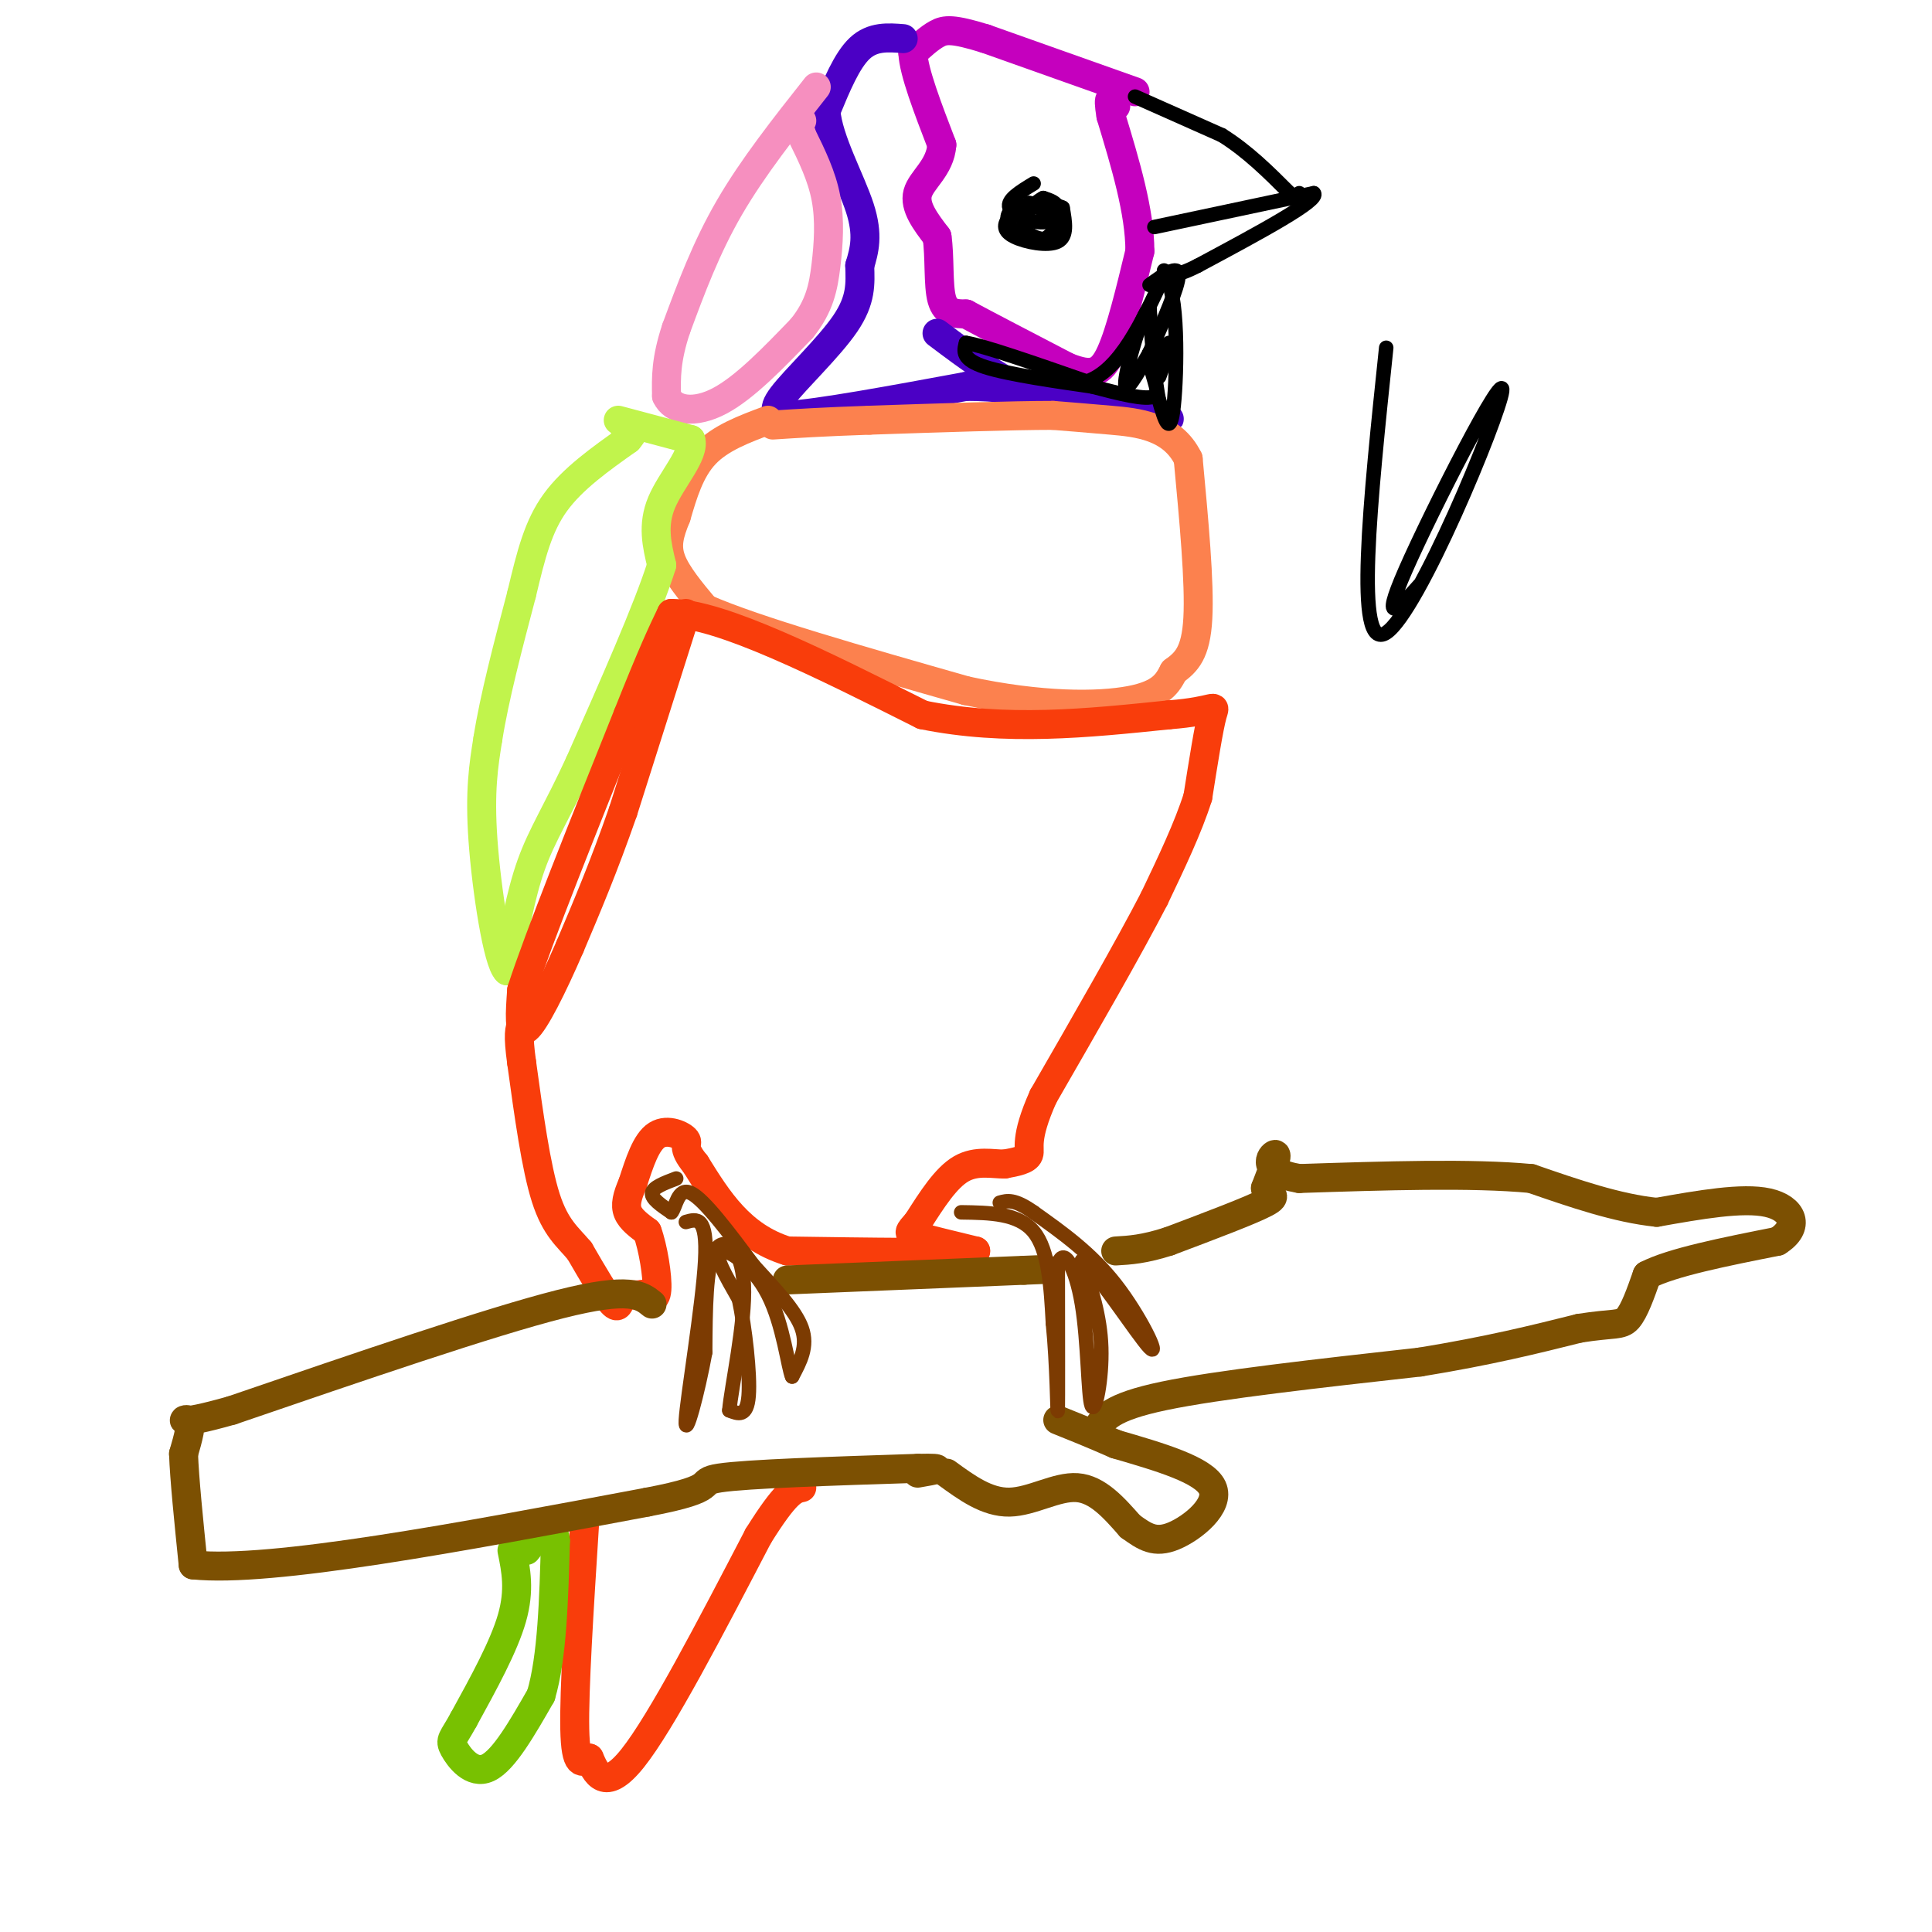 <svg viewBox='0 0 400 400' version='1.1' xmlns='http://www.w3.org/2000/svg' xmlns:xlink='http://www.w3.org/1999/xlink'><g fill='none' stroke='#C500BE' stroke-width='6' stroke-linecap='round' stroke-linejoin='round'><path d='M235,19c0.000,0.000 -31.000,-11.000 -31,-11'/><path d='M204,8c-6.822,-2.111 -8.378,-1.889 -10,-1c-1.622,0.889 -3.311,2.444 -5,4'/><path d='M189,11c0.167,3.833 3.083,11.417 6,19'/><path d='M195,30c-0.356,4.778 -4.244,7.222 -5,10c-0.756,2.778 1.622,5.889 4,9'/><path d='M194,49c0.622,4.156 0.178,10.044 1,13c0.822,2.956 2.911,2.978 5,3'/><path d='M200,65c4.333,2.333 12.667,6.667 21,11'/><path d='M221,76c5.000,1.978 7.000,1.422 9,-3c2.000,-4.422 4.000,-12.711 6,-21'/><path d='M236,52c0.000,-8.167 -3.000,-18.083 -6,-28'/><path d='M230,24c-0.833,-5.000 0.083,-3.500 1,-2'/></g>
<g fill='none' stroke='#4B00C5' stroke-width='6' stroke-linecap='round' stroke-linejoin='round'><path d='M187,8c-3.167,-0.250 -6.333,-0.500 -9,2c-2.667,2.500 -4.833,7.750 -7,13'/><path d='M171,23c0.467,5.933 5.133,14.267 7,20c1.867,5.733 0.933,8.867 0,12'/><path d='M178,55c0.107,3.726 0.375,7.042 -3,12c-3.375,4.958 -10.393,11.560 -13,15c-2.607,3.440 -0.804,3.720 1,4'/><path d='M163,86c6.333,-0.333 21.667,-3.167 37,-6'/><path d='M200,80c12.167,0.000 24.083,3.000 36,6'/><path d='M236,86c7.333,1.111 7.667,0.889 3,0c-4.667,-0.889 -14.333,-2.444 -24,-4'/><path d='M215,82c-7.500,-2.833 -14.250,-7.917 -21,-13'/></g>
<g fill='none' stroke='#F68FBF' stroke-width='6' stroke-linecap='round' stroke-linejoin='round'><path d='M169,18c-6.583,8.333 -13.167,16.667 -18,25c-4.833,8.333 -7.917,16.667 -11,25'/><path d='M140,68c-2.167,6.500 -2.083,10.250 -2,14'/><path d='M138,82c1.378,3.067 5.822,3.733 11,1c5.178,-2.733 11.089,-8.867 17,-15'/><path d='M166,68c3.702,-4.583 4.458,-8.542 5,-13c0.542,-4.458 0.869,-9.417 0,-14c-0.869,-4.583 -2.935,-8.792 -5,-13'/><path d='M166,28c-0.833,-2.667 -0.417,-2.833 0,-3'/></g>
<g fill='none' stroke='#FC814E' stroke-width='6' stroke-linecap='round' stroke-linejoin='round'><path d='M159,87c-4.917,1.833 -9.833,3.667 -13,7c-3.167,3.333 -4.583,8.167 -6,13'/><path d='M140,107c-1.467,3.578 -2.133,6.022 -1,9c1.133,2.978 4.067,6.489 7,10'/><path d='M146,126c10.167,4.500 32.083,10.750 54,17'/><path d='M200,143c15.556,3.356 27.444,3.244 34,2c6.556,-1.244 7.778,-3.622 9,-6'/><path d='M243,139c2.600,-1.911 4.600,-3.689 5,-11c0.400,-7.311 -0.800,-20.156 -2,-33'/><path d='M246,95c-3.333,-6.867 -10.667,-7.533 -16,-8c-5.333,-0.467 -8.667,-0.733 -12,-1'/><path d='M218,86c-8.333,0.000 -23.167,0.500 -38,1'/><path d='M180,87c-9.667,0.333 -14.833,0.667 -20,1'/></g>
<g fill='none' stroke='#C1F44C' stroke-width='6' stroke-linecap='round' stroke-linejoin='round'><path d='M128,87c0.000,0.000 15.000,4.000 15,4'/><path d='M143,91c1.000,2.933 -4.000,8.267 -6,13c-2.000,4.733 -1.000,8.867 0,13'/><path d='M137,117c-2.833,9.000 -9.917,25.000 -17,41'/><path d='M120,158c-4.644,10.067 -7.756,14.733 -10,21c-2.244,6.267 -3.622,14.133 -5,22'/><path d='M105,201c-1.933,-1.644 -4.267,-16.756 -5,-27c-0.733,-10.244 0.133,-15.622 1,-21'/><path d='M101,153c1.333,-8.500 4.167,-19.250 7,-30'/><path d='M108,123c1.978,-8.311 3.422,-14.089 7,-19c3.578,-4.911 9.289,-8.956 15,-13'/><path d='M130,91c2.333,-2.667 0.667,-2.833 -1,-3'/></g>
<g fill='none' stroke='#F93D0B' stroke-width='6' stroke-linecap='round' stroke-linejoin='round'><path d='M142,127c0.000,0.000 -13.000,41.000 -13,41'/><path d='M129,168c-4.000,11.500 -7.500,19.750 -11,28'/><path d='M118,196c-3.667,8.489 -7.333,15.711 -9,17c-1.667,1.289 -1.333,-3.356 -1,-8'/><path d='M108,205c3.500,-10.833 12.750,-33.917 22,-57'/><path d='M130,148c5.167,-13.000 7.083,-17.000 9,-21'/><path d='M139,127c10.167,0.000 31.083,10.500 52,21'/><path d='M191,148c17.167,3.500 34.083,1.750 51,0'/><path d='M242,148c10.067,-0.756 9.733,-2.644 9,0c-0.733,2.644 -1.867,9.822 -3,17'/><path d='M248,165c-2.000,6.333 -5.500,13.667 -9,21'/><path d='M239,186c-5.333,10.333 -14.167,25.667 -23,41'/><path d='M216,227c-4.022,8.956 -2.578,10.844 -3,12c-0.422,1.156 -2.711,1.578 -5,2'/><path d='M208,241c-2.378,0.044 -5.822,-0.844 -9,1c-3.178,1.844 -6.089,6.422 -9,11'/><path d='M190,253c-1.933,2.244 -2.267,2.356 0,3c2.267,0.644 7.133,1.822 12,3'/><path d='M202,259c-4.500,0.500 -21.750,0.250 -39,0'/><path d='M163,259c-9.667,-3.000 -14.333,-10.500 -19,-18'/><path d='M144,241c-3.095,-3.738 -1.333,-4.083 -2,-5c-0.667,-0.917 -3.762,-2.405 -6,-1c-2.238,1.405 -3.619,5.702 -5,10'/><path d='M131,245c-1.178,2.711 -1.622,4.489 -1,6c0.622,1.511 2.311,2.756 4,4'/><path d='M134,255c1.200,3.244 2.200,9.356 2,12c-0.200,2.644 -1.600,1.822 -3,1'/><path d='M133,268c-1.167,0.167 -2.583,0.083 -4,0'/><path d='M129,268c-0.756,0.933 -0.644,3.267 -2,2c-1.356,-1.267 -4.178,-6.133 -7,-11'/><path d='M120,259c-2.422,-2.911 -4.978,-4.689 -7,-11c-2.022,-6.311 -3.511,-17.156 -5,-28'/><path d='M108,220c-0.833,-6.000 -0.417,-7.000 0,-8'/><path d='M121,316c-1.083,17.000 -2.167,34.000 -2,42c0.167,8.000 1.583,7.000 3,6'/><path d='M122,364c1.311,2.978 3.089,7.422 9,0c5.911,-7.422 15.956,-26.711 26,-46'/><path d='M157,318c5.833,-9.333 7.417,-9.667 9,-10'/></g>
<g fill='none' stroke='#78C101' stroke-width='6' stroke-linecap='round' stroke-linejoin='round'><path d='M106,321c0.833,4.083 1.667,8.167 0,14c-1.667,5.833 -5.833,13.417 -10,21'/><path d='M96,356c-2.286,4.190 -3.000,4.167 -2,6c1.000,1.833 3.714,5.524 7,4c3.286,-1.524 7.143,-8.262 11,-15'/><path d='M112,351c2.333,-7.833 2.667,-19.917 3,-32'/><path d='M115,319c-0.500,-5.000 -3.250,-1.500 -6,2'/></g>
<g fill='none' stroke='#7C5002' stroke-width='6' stroke-linecap='round' stroke-linejoin='round'><path d='M135,270c-2.250,-1.833 -4.500,-3.667 -19,0c-14.500,3.667 -41.250,12.833 -68,22'/><path d='M48,292c-12.533,3.556 -9.867,1.444 -9,2c0.867,0.556 -0.067,3.778 -1,7'/><path d='M38,301c0.167,5.000 1.083,14.000 2,23'/><path d='M40,324c16.000,1.667 55.000,-5.667 94,-13'/><path d='M134,311c16.133,-3.044 9.467,-4.156 15,-5c5.533,-0.844 23.267,-1.422 41,-2'/><path d='M190,304c6.833,-0.167 3.417,0.417 0,1'/><path d='M196,305c4.178,3.044 8.356,6.089 13,6c4.644,-0.089 9.756,-3.311 14,-3c4.244,0.311 7.622,4.156 11,8'/><path d='M234,316c3.024,2.179 5.083,3.625 9,2c3.917,-1.625 9.690,-6.321 8,-10c-1.690,-3.679 -10.845,-6.339 -20,-9'/><path d='M231,299c-5.333,-2.333 -8.667,-3.667 -12,-5'/><path d='M227,296c1.417,-2.333 2.833,-4.667 14,-7c11.167,-2.333 32.083,-4.667 53,-7'/><path d='M294,282c14.333,-2.333 23.667,-4.667 33,-7'/><path d='M327,275c7.178,-1.133 8.622,-0.467 10,-2c1.378,-1.533 2.689,-5.267 4,-9'/><path d='M341,264c5.167,-2.667 16.083,-4.833 27,-7'/><path d='M368,257c4.778,-2.956 3.222,-6.844 -2,-8c-5.222,-1.156 -14.111,0.422 -23,2'/><path d='M343,251c-8.167,-0.833 -17.083,-3.917 -26,-7'/><path d='M317,244c-12.333,-1.167 -30.167,-0.583 -48,0'/><path d='M269,244c-8.489,-1.422 -5.711,-4.978 -5,-5c0.711,-0.022 -0.644,3.489 -2,7'/><path d='M262,246c0.578,1.400 3.022,1.400 0,3c-3.022,1.600 -11.511,4.800 -20,8'/><path d='M242,257c-5.167,1.667 -8.083,1.833 -11,2'/><path d='M163,265c0.000,0.000 49.000,-2.000 49,-2'/><path d='M212,263c8.167,-0.333 4.083,-0.167 0,0'/></g>
<g fill='none' stroke='#7C3B02' stroke-width='3' stroke-linecap='round' stroke-linejoin='round'><path d='M140,244c-2.417,0.917 -4.833,1.833 -5,3c-0.167,1.167 1.917,2.583 4,4'/><path d='M139,251c0.933,-0.933 1.267,-5.267 4,-4c2.733,1.267 7.867,8.133 13,15'/><path d='M156,262c4.333,4.778 8.667,9.222 10,13c1.333,3.778 -0.333,6.889 -2,10'/><path d='M164,285c-0.798,-1.643 -1.792,-10.750 -5,-17c-3.208,-6.250 -8.631,-9.643 -10,-9c-1.369,0.643 1.315,5.321 4,10'/><path d='M153,269c1.244,5.867 2.356,15.533 2,20c-0.356,4.467 -2.178,3.733 -4,3'/><path d='M151,292c0.393,-4.750 3.375,-18.125 3,-26c-0.375,-7.875 -4.107,-10.250 -6,-7c-1.893,3.250 -1.946,12.125 -2,21'/><path d='M146,280c-1.500,8.286 -4.250,18.500 -4,14c0.250,-4.500 3.500,-23.714 4,-33c0.500,-9.286 -1.750,-8.643 -4,-8'/><path d='M199,251c5.917,0.083 11.833,0.167 15,4c3.167,3.833 3.583,11.417 4,19'/><path d='M218,274c0.844,8.289 0.956,19.511 1,18c0.044,-1.511 0.022,-15.756 0,-30'/><path d='M219,262c1.056,-4.236 3.695,0.174 5,8c1.305,7.826 1.274,19.069 2,21c0.726,1.931 2.207,-5.448 2,-12c-0.207,-6.552 -2.104,-12.276 -4,-18'/><path d='M224,261c2.762,1.881 11.667,15.583 14,18c2.333,2.417 -1.905,-6.452 -7,-13c-5.095,-6.548 -11.048,-10.774 -17,-15'/><path d='M214,251c-4.000,-2.833 -5.500,-2.417 -7,-2'/></g>
<g fill='none' stroke='#000000' stroke-width='3' stroke-linecap='round' stroke-linejoin='round'><path d='M214,38c-2.798,1.696 -5.595,3.393 -5,5c0.595,1.607 4.583,3.125 7,3c2.417,-0.125 3.262,-1.893 3,-3c-0.262,-1.107 -1.631,-1.554 -3,-2'/><path d='M216,41c-1.758,0.826 -4.654,3.890 -4,6c0.654,2.110 4.859,3.264 6,2c1.141,-1.264 -0.783,-4.946 -3,-6c-2.217,-1.054 -4.728,0.522 -6,2c-1.272,1.478 -1.304,2.860 1,4c2.304,1.140 6.944,2.040 9,1c2.056,-1.040 1.528,-4.020 1,-7'/><path d='M220,43c-2.541,-1.290 -9.392,-1.016 -11,1c-1.608,2.016 2.029,5.774 5,6c2.971,0.226 5.278,-3.078 5,-5c-0.278,-1.922 -3.139,-2.461 -6,-3'/><path d='M238,59c3.000,-2.167 6.000,-4.333 6,-2c0.000,2.333 -3.000,9.167 -6,16'/><path d='M238,73c-0.133,4.578 2.533,8.022 1,9c-1.533,0.978 -7.267,-0.511 -13,-2'/><path d='M226,80c-6.733,-0.978 -17.067,-2.422 -22,-4c-4.933,-1.578 -4.467,-3.289 -4,-5'/><path d='M200,71c3.500,0.500 14.250,4.250 25,8'/><path d='M225,79c6.833,-2.333 11.417,-12.167 16,-22'/><path d='M241,57c3.067,2.622 2.733,20.178 2,27c-0.733,6.822 -1.867,2.911 -3,-1'/><path d='M240,83c-0.833,-3.333 -1.417,-11.167 -2,-19'/><path d='M238,64c-1.644,0.644 -4.756,11.756 -5,15c-0.244,3.244 2.378,-1.378 5,-6'/><path d='M238,73c0.512,0.131 -0.708,3.458 0,3c0.708,-0.458 3.345,-4.702 4,-5c0.655,-0.298 -0.673,3.351 -2,7'/><path d='M239,47c0.000,0.000 33.000,-7.000 33,-7'/><path d='M272,40c1.500,1.333 -11.250,8.167 -24,15'/><path d='M248,55c-5.167,2.667 -6.083,1.833 -7,1'/><path d='M235,20c0.000,0.000 18.000,8.000 18,8'/><path d='M253,28c5.333,3.333 9.667,7.667 14,12'/><path d='M267,40c2.667,2.000 2.333,1.000 2,0'/><path d='M287,72c-3.327,31.673 -6.655,63.345 0,59c6.655,-4.345 23.292,-44.708 24,-50c0.708,-5.292 -14.512,24.488 -20,37c-5.488,12.512 -1.244,7.756 3,3'/></g>
</svg>